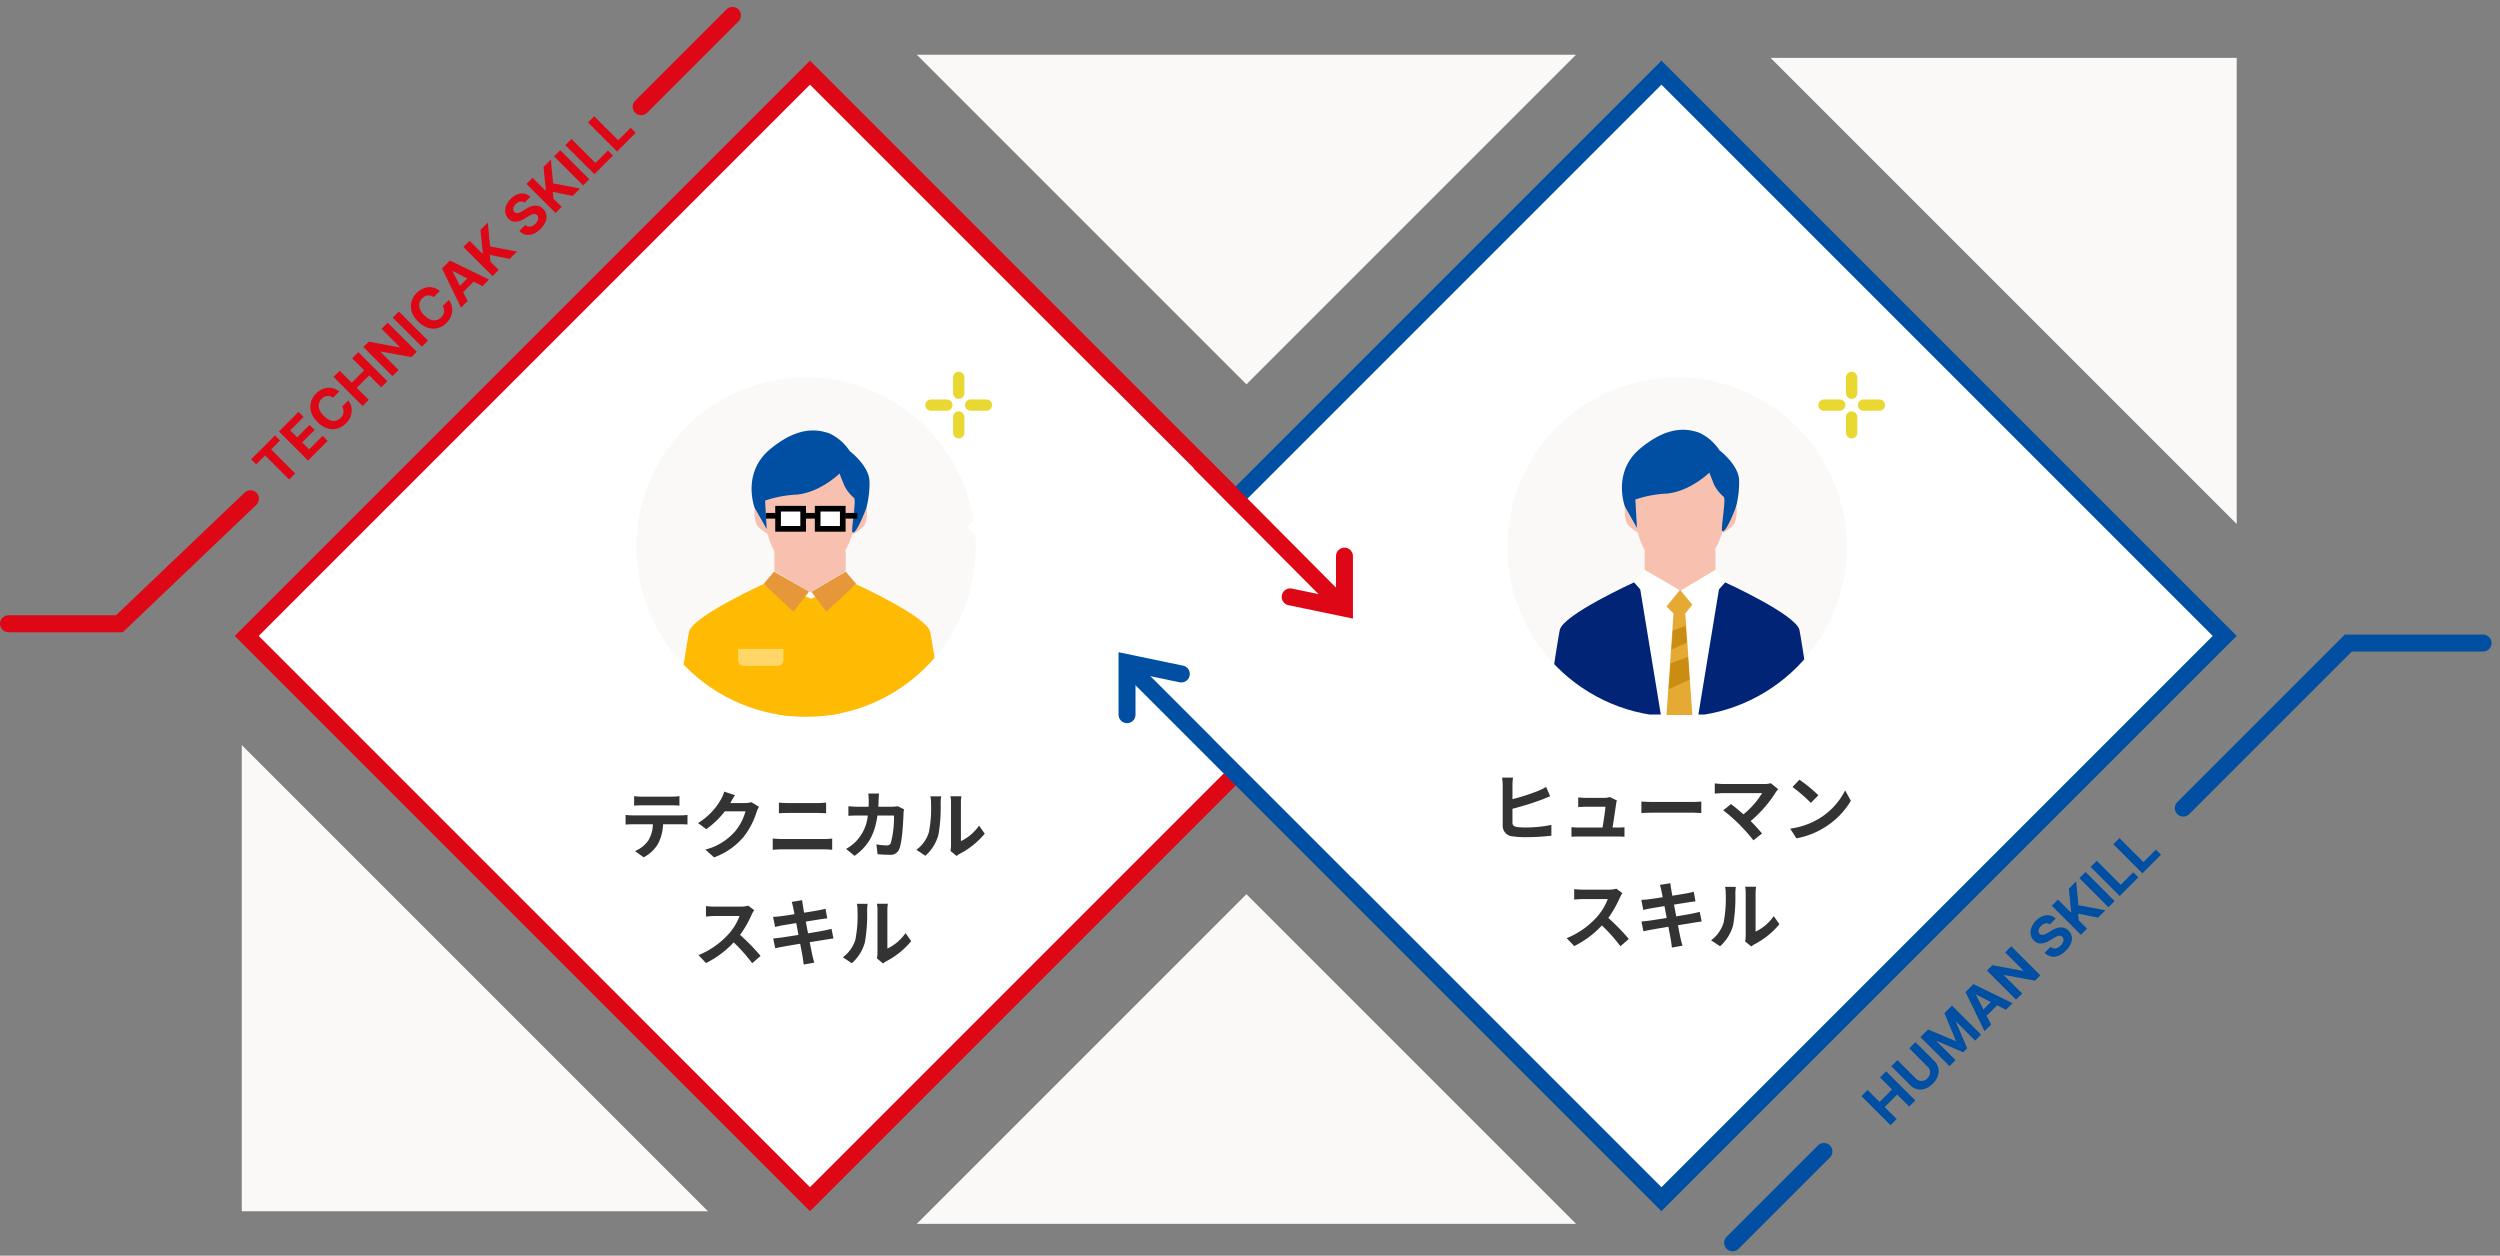 <svg xmlns="http://www.w3.org/2000/svg" xmlns:xlink="http://www.w3.org/1999/xlink" width="442" height="222" viewBox="0 0 442 222">
  <rect x="0" y="0" width="442" height="222" fill="#808080" stroke="none"/>
  <defs>
    <clipPath id="clip-path">
      <rect id="長方形_3352" data-name="長方形 3352" width="442" height="222" transform="translate(384 1290)" fill="#fff" stroke="#707070" stroke-width="1"/>
    </clipPath>
    <clipPath id="clip-path-2">
      <circle id="楕円形_662" data-name="楕円形 662" cx="30" cy="30" r="30" transform="translate(172 2564.61)" fill="#fff" opacity="0.46"/>
    </clipPath>
    <clipPath id="clip-path-3">
      <circle id="楕円形_620" data-name="楕円形 620" cx="30" cy="30" r="30" transform="translate(172 2564.667)" fill="#fff" opacity="0.46"/>
    </clipPath>
  </defs>
  <g id="マスクグループ_115" data-name="マスクグループ 115" transform="translate(-384 -1290)" clip-path="url(#clip-path)">
    <g id="グループ_7411" data-name="グループ 7411">
      <g id="パス_17080" data-name="パス 17080" transform="translate(527.206 1300.726) rotate(45)" fill="#fff" stroke-linecap="round">
        <path d="M 142.334 142.334 L 1.5 142.334 L 1.5 1.5 L 142.334 1.5 L 142.334 142.334 Z" stroke="none"/>
        <path d="M 3 3 L 3 140.834 L 140.834 140.834 L 140.834 3 L 3 3 M 0 0 L 143.834 0 L 143.834 143.834 L 0 143.834 L 0 0 Z" stroke="none" fill="#de0716"/>
      </g>
      <g id="パス_17078" data-name="パス 17078" transform="translate(677.744 1300.726) rotate(45)" fill="#fff" stroke-linecap="round">
        <path d="M 142.334 142.334 L 1.5 142.334 L 1.5 1.5 L 142.334 1.5 L 142.334 142.334 Z" stroke="none"/>
        <path d="M 3 3 L 3 140.834 L 140.834 140.834 L 140.834 3 L 3 3 M 0 0 L 143.834 0 L 143.834 143.834 L 0 143.834 L 0 0 Z" stroke="none" fill="#004fa2"/>
      </g>
      <path id="パス_16324" data-name="パス 16324" d="M.469-.248h35v35h-35Z" transform="translate(622.5 1395.483) rotate(45)" fill="#fff"/>
      <path id="パス_16323" data-name="パス 16323" d="M6793.6,1068.8l9.6,2v-9.2" transform="translate(-6181.5 326.726)" fill="none" stroke="#de0716" stroke-linecap="round" stroke-width="3"/>
      <path id="パス_16325" data-name="パス 16325" d="M.306-.186h6v6h-6Z" transform="translate(581.85 1409.78) rotate(-135)" fill="#fff"/>
      <path id="パス_16326" data-name="パス 16326" d="M6793.992,1069.38l9.6,2v-9.2" transform="translate(7386.85 2478.537) rotate(180)" fill="none" stroke="#004fa2" stroke-linecap="round" stroke-width="3"/>
      <path id="パス_17081" data-name="パス 17081" d="M30,0A30,30,0,1,1,0,30,30,30,0,0,1,30,0Z" transform="translate(650.5 1356.726)" fill="#faf9f8"/>
      <path id="パス_17082" data-name="パス 17082" d="M30,0A30,30,0,1,1,0,30,30,30,0,0,1,30,0Z" transform="translate(496.5 1356.726)" fill="#faf9f8"/>
      <g id="マスクグループ_77" data-name="マスクグループ 77" transform="translate(324.5 -1207.884)" clip-path="url(#clip-path-2)">
        <g id="グループ_6740" data-name="グループ 6740" transform="translate(178.983 2573.979)">
          <g id="グループ_6739" data-name="グループ 6739" transform="translate(0 0)">
            <path id="パス_16327" data-name="パス 16327" d="M-612.814,2621.116s-.7,12.787,8.094,12.608,8.405-12.608,8.405-12.608a41.889,41.889,0,0,1-2.519-4,14.068,14.068,0,0,0-.6-1.737,30.065,30.065,0,0,1-6.495,3.323C-608.878,2619.608-612.814,2621.116-612.814,2621.116Z" transform="translate(628.379 -2608.835)" fill="#f8c0ae"/>
            <path id="パス_16328" data-name="パス 16328" d="M-565.021,2636.005s.233,2.568-.7,3.424a9.179,9.179,0,0,1-1.868,1.323" transform="translate(598.797 -2622.323)" fill="#f8c0ae"/>
            <path id="パス_16329" data-name="パス 16329" d="M-567.563,2636.005s-.233,2.568.7,3.424a9.184,9.184,0,0,0,1.868,1.323" transform="translate(581.493 -2622.323)" fill="#f8c0ae"/>
            <path id="パス_16330" data-name="パス 16330" d="M-594.785,2658.043v3.58l-6.226,3.736-6.382-3.736v-3.58Z" transform="translate(624.825 -2636.734)" fill="#f8c0ae"/>
            <path id="パス_16331" data-name="パス 16331" d="M-615,2673.961l2.077-1.211,7.094,2.768,5.8-2.768,2.163,1.211L-600.9,2696.8h-10.642Z" transform="translate(629.8 -2645.756)" fill="#ffbb04"/>
            <path id="パス_16332" data-name="パス 16332" d="M-585.833,2675.694l-2.633-3.5,6.058-3.583,1.868,2.179Z" transform="translate(612.449 -2643.646)" fill="#e5973a"/>
            <path id="パス_16333" data-name="パス 16333" d="M-583.66,2675.694l2.755-3.559-6.179-3.522-1.868,2.179Z" transform="translate(604.461 -2643.646)" fill="#e5973a"/>
            <path id="パス_16334" data-name="パス 16334" d="M-642.213,2674.909s-12.672,5.76-13.217,8.483-2.335,15.02-2.335,15.02h20.312l-3.658-22.258Z" transform="translate(657.765 -2647.764)" fill="#ffbb04"/>
            <path id="パス_16335" data-name="パス 16335" d="M-653,2674.909s12.672,5.76,13.217,8.483,2.335,15.02,2.335,15.02h-20.312l3.658-22.258Z" transform="translate(684.759 -2647.764)" fill="#ffbb04"/>
            <path id="パス_16337" data-name="パス 16337" d="M-603.5,2604.095s-3.424,3.334-7.549,3.724a20.194,20.194,0,0,0-5.621,1.064l.288,5.076-2.134-3.8s-2.339-6.148,2.72-10.351,8.483-3.5,10.506-2.8a8.64,8.64,0,0,1,3.58,3.113s3.5,2.646,3.5,5.448a17.289,17.289,0,0,1-.545,4.592s-1.8,4.847-2.46,4.323c-.3-.236.71-5.673.273-6.073a6.971,6.971,0,0,1-1.7-2.142C-603.348,2604.55-603.5,2604.095-603.5,2604.095Z" transform="translate(632.455 -2596.471)" fill="#004fa2"/>
          </g>
        </g>
        <path id="長方形_3214" data-name="長方形 3214" d="M0,0H8A0,0,0,0,1,8,0V2A1,1,0,0,1,7,3H1A1,1,0,0,1,0,2V0A0,0,0,0,1,0,0Z" transform="translate(190 2612.61)" fill="#ffd668"/>
      </g>
      <g id="マスクグループ_75" data-name="マスクグループ 75" transform="translate(478.5 -1207.941)" clip-path="url(#clip-path-3)">
        <g id="グループ_6703" data-name="グループ 6703" transform="translate(178.941 2573.925)">
          <g id="グループ_6701" data-name="グループ 6701" transform="translate(0)">
            <path id="パス_16138" data-name="パス 16138" d="M-612.814,2621.082s-.695,12.711,8.045,12.532,8.355-12.532,8.355-12.532a41.6,41.6,0,0,1-2.5-3.977,13.95,13.95,0,0,0-.6-1.727,29.884,29.884,0,0,1-6.456,3.3C-608.9,2619.583-612.814,2621.082-612.814,2621.082Z" transform="translate(628.286 -2608.875)" fill="#f8c0ae"/>
            <path id="パス_16139" data-name="パス 16139" d="M-565.036,2636.006s.232,2.553-.7,3.4a9.126,9.126,0,0,1-1.857,1.315" transform="translate(598.611 -2622.406)" fill="#f8c0ae"/>
            <path id="パス_16140" data-name="パス 16140" d="M-567.563,2636.006s-.232,2.553.7,3.4a9.131,9.131,0,0,0,1.857,1.315" transform="translate(581.41 -2622.406)" fill="#f8c0ae"/>
            <path id="パス_16141" data-name="パス 16141" d="M-594.86,2658.043v3.559l-6.189,3.714-6.344-3.714v-3.559Z" transform="translate(624.721 -2636.861)" fill="#f8c0ae"/>
            <path id="パス_16155" data-name="パス 16155" d="M-615,2673.953l2.064-1.2,7.052,2.752,5.762-2.752,2.15,1.2-3.01,22.705H-611.56Z" transform="translate(629.712 -2645.917)" fill="#fff"/>
            <path id="パス_16142" data-name="パス 16142" d="M-585.848,2675.652l-2.618-3.477,6.022-3.562,1.857,2.166Z" transform="translate(612.306 -2643.795)" fill="#fff"/>
            <path id="パス_16143" data-name="パス 16143" d="M-583.692,2675.652l2.738-3.538-6.142-3.5-1.857,2.166Z" transform="translate(604.368 -2643.795)" fill="#fff"/>
            <path id="パス_16144" data-name="パス 16144" d="M-642.305,2674.909s-12.6,5.725-13.138,8.432-2.321,14.931-2.321,14.931h20.191l-3.636-22.125Z" transform="translate(657.765 -2647.926)" fill="#012477"/>
            <path id="パス_16145" data-name="パス 16145" d="M-653.032,2674.909s12.6,5.725,13.138,8.432,2.321,14.931,2.321,14.931h-20.191l3.636-22.125Z" transform="translate(684.598 -2647.926)" fill="#012477"/>
            <path id="パス_16146" data-name="パス 16146" d="M-596.148,2681.672l1.238,1.238-1.238,17.948h4.564l-1.238-17.948,1.238-1.547-2.166-2.63Z" transform="translate(617.345 -2650.433)" fill="#e5aa33"/>
            <path id="パス_16137" data-name="パス 16137" d="M-603.6,2604.049s-3.4,3.314-7.5,3.7a20.076,20.076,0,0,0-5.588,1.057l.287,5.046-2.121-3.782s-2.325-6.112,2.7-10.289,8.432-3.481,10.444-2.785a8.593,8.593,0,0,1,3.559,3.094s3.481,2.63,3.481,5.416a17.185,17.185,0,0,1-.542,4.564s-1.786,4.818-2.445,4.3c-.3-.235.705-5.639.271-6.037a6.934,6.934,0,0,1-1.694-2.129C-603.442,2604.5-603.6,2604.049-603.6,2604.049Z" transform="translate(632.375 -2596.471)" fill="#004fa2"/>
            <path id="パス_16348" data-name="パス 16348" d="M22.319,35.494l2.266-.824.206,2.952-2.712,1.236Z" fill="#c98d13"/>
            <path id="パス_16349" data-name="パス 16349" d="M22.406,35.79l3.081-1.12.28,4.015-3.688,1.681Z" transform="translate(-0.485 5.492)" fill="#c98d13"/>
          </g>
        </g>
      </g>
      <path id="パス_16350" data-name="パス 16350" d="M.469-.248H34.621V35.438H.469Z" transform="translate(579.712 1357.798) rotate(45)" fill="#fff"/>
      <path id="パス_16351" data-name="パス 16351" d="M6778.6,1046.05l25.6,25.75" transform="translate(-6182.5 325.726)" fill="none" stroke="#de0716" stroke-width="3"/>
      <path id="パス_16370" data-name="パス 16370" d="M82.42,0H0L82.42,82.42Z" transform="translate(697.03 1300.226)" fill="#faf9f8"/>
      <path id="パス_16372" data-name="パス 16372" d="M0,82.42H82.42L0,0Z" transform="translate(426.746 1421.726)" fill="#faf9f8"/>
      <path id="パス_17083" data-name="パス 17083" d="M-29.887-9.971v1.677c.4-.026.949-.052,1.4-.052h5.213c.455,0,.962.026,1.4.052V-9.971a10.185,10.185,0,0,1-1.4.091H-28.5A10,10,0,0,1-29.887-9.971ZM-31.4-6.643v1.7c.364-.026.858-.052,1.248-.052h3.575a5.587,5.587,0,0,1-.806,2.873A5.4,5.4,0,0,1-29.731-.26L-28.21.845a6.238,6.238,0,0,0,2.613-2.5,8.247,8.247,0,0,0,.832-3.341h3.133c.364,0,.858.013,1.183.039v-1.69a9.831,9.831,0,0,1-1.183.078h-8.515C-30.55-6.565-31-6.6-31.4-6.643Zm19.344-3.5-1.9-.624A6.254,6.254,0,0,1-14.534-9.4,11.447,11.447,0,0,1-18.59-5.213l1.456,1.079A14.818,14.818,0,0,0-13.858-7.28H-10.2a9.241,9.241,0,0,1-1.846,3.549A10.36,10.36,0,0,1-17.29-.52L-15.756.858A12.139,12.139,0,0,0-10.5-2.808,13.564,13.564,0,0,0-8.242-7.15a5.2,5.2,0,0,1,.429-.936l-1.326-.819a4.169,4.169,0,0,1-1.131.156h-2.613c.013-.026.026-.039.039-.065C-12.688-9.1-12.35-9.685-12.051-10.14ZM-4.29-8.827v1.885c.442-.026,1.04-.052,1.534-.052H2.613c.455,0,1.066.039,1.443.052V-8.827c-.364.039-.923.078-1.443.078H-2.769C-3.211-8.749-3.822-8.775-4.29-8.827ZM-5.382-2.47V-.481C-4.9-.52-4.264-.559-3.757-.559H3.7a14.122,14.122,0,0,1,1.43.078V-2.47a13.176,13.176,0,0,1-1.43.078H-3.757C-4.264-2.392-4.875-2.431-5.382-2.47Zm18.8-7.956H11.505a9.621,9.621,0,0,1,.091,1.2c0,.39-.013.767-.026,1.131H9.711c-.494,0-1.17-.039-1.716-.091v1.7c.559-.052,1.274-.052,1.716-.052h1.716A7.645,7.645,0,0,1,9.282-1.911a7.746,7.746,0,0,1-1.7,1.274L9.087.585c2.327-1.651,3.562-3.692,4.043-7.124h2.925a17.791,17.791,0,0,1-.546,4.823.692.692,0,0,1-.741.455,10.76,10.76,0,0,1-1.82-.182L13.156.3c.624.052,1.4.1,2.145.1a1.6,1.6,0,0,0,1.677-1c.559-1.326.715-4.953.767-6.357a5.315,5.315,0,0,1,.091-.689L16.7-8.19a6.042,6.042,0,0,1-.975.091H13.286c.026-.377.039-.767.052-1.17C13.351-9.581,13.377-10.127,13.416-10.426ZM26.039-.286l1.092.9a2.778,2.778,0,0,1,.559-.39A14.314,14.314,0,0,0,32.1-3.328l-1-1.43a8.232,8.232,0,0,1-3.211,2.743v-6.8a6.6,6.6,0,0,1,.091-1.131H26.039a5.763,5.763,0,0,1,.1,1.118v7.579A4.947,4.947,0,0,1,26.039-.286ZM20.02-.481,21.606.572A7.622,7.622,0,0,0,23.92-3.159a28.683,28.683,0,0,0,.39-5.59A8.562,8.562,0,0,1,24.4-9.932H22.49a4.933,4.933,0,0,1,.117,1.2,22.4,22.4,0,0,1-.377,5.148A6.133,6.133,0,0,1,20.02-.481ZM-8.658,10.186l-1.066-.793a4.659,4.659,0,0,1-1.339.169h-4.589a14.524,14.524,0,0,1-1.534-.091v1.846c.273-.013.988-.091,1.534-.091h4.407a10.073,10.073,0,0,1-1.937,3.185,14.573,14.573,0,0,1-5.33,3.731l1.339,1.4a17.124,17.124,0,0,0,4.888-3.653,29.645,29.645,0,0,1,3.276,3.679l1.482-1.287a36.546,36.546,0,0,0-3.627-3.718,19.113,19.113,0,0,0,2.041-3.575A6.143,6.143,0,0,1-8.658,10.186Zm6.89-.468c.039.208.13.637.234,1.183-1.118.182-2.119.325-2.574.377-.4.052-.793.078-1.209.091l.351,1.794c.442-.117.78-.182,1.2-.273.4-.065,1.4-.234,2.548-.416.117.663.26,1.391.39,2.093-1.313.208-2.522.4-3.12.481-.416.052-1,.13-1.352.143l.364,1.742c.3-.078.741-.169,1.3-.273s1.781-.312,3.107-.533c.208,1.092.377,1.989.442,2.366s.117.832.182,1.313l1.872-.338c-.117-.416-.247-.884-.338-1.274s-.26-1.274-.468-2.34c1.144-.182,2.2-.351,2.821-.455.494-.078,1.027-.169,1.378-.2l-.351-1.716c-.338.1-.819.208-1.326.312-.585.117-1.651.3-2.821.494-.143-.715-.273-1.43-.4-2.08,1.079-.169,2.067-.325,2.6-.416.39-.052.91-.13,1.2-.156l-.312-1.7c-.312.091-.806.2-1.222.273-.468.091-1.456.247-2.561.429-.1-.585-.182-1.014-.208-1.2-.065-.312-.1-.754-.143-1.014l-1.833.3C-1.937,9.042-1.846,9.341-1.768,9.718Zm14.807,9,1.092.9a2.778,2.778,0,0,1,.559-.39A14.314,14.314,0,0,0,19.1,15.672l-1-1.43a8.232,8.232,0,0,1-3.211,2.743v-6.8a6.6,6.6,0,0,1,.091-1.131H13.039a5.763,5.763,0,0,1,.1,1.118v7.579A4.947,4.947,0,0,1,13.039,18.714Zm-6.019-.2,1.586,1.053a7.622,7.622,0,0,0,2.314-3.731,28.683,28.683,0,0,0,.39-5.59A8.563,8.563,0,0,1,11.4,9.068H9.49a4.933,4.933,0,0,1,.117,1.2,22.4,22.4,0,0,1-.377,5.148A6.133,6.133,0,0,1,7.02,18.519Z" transform="translate(526 1440.726)" fill="#333"/>
      <path id="パス_17084" data-name="パス 17084" d="M-44.458-6V-7.273h5.973V-6h-2.227V0h-1.52V-6Zm6.96,6V-7.273h4.9V-6h-3.363v1.733h3.111V-3h-3.111v1.737h3.377V0Zm12.543-4.727h-1.555a1.539,1.539,0,0,0-.174-.538,1.372,1.372,0,0,0-.337-.4,1.488,1.488,0,0,0-.474-.256,1.837,1.837,0,0,0-.581-.089,1.734,1.734,0,0,0-.984.279,1.8,1.8,0,0,0-.65.81,3.221,3.221,0,0,0-.231,1.287,3.247,3.247,0,0,0,.233,1.307,1.76,1.76,0,0,0,.652.8,1.751,1.751,0,0,0,.969.27,1.935,1.935,0,0,0,.574-.082,1.485,1.485,0,0,0,.471-.24,1.372,1.372,0,0,0,.343-.385,1.531,1.531,0,0,0,.19-.518l1.555.007a2.819,2.819,0,0,1-.3.964,2.912,2.912,0,0,1-.643.827,3.008,3.008,0,0,1-.959.575A3.512,3.512,0,0,1-28.113.1a3.422,3.422,0,0,1-1.738-.44,3.111,3.111,0,0,1-1.207-1.275A4.267,4.267,0,0,1-31.5-3.636a4.233,4.233,0,0,1,.447-2.024,3.13,3.13,0,0,1,1.214-1.273,3.414,3.414,0,0,1,1.726-.439,3.746,3.746,0,0,1,1.174.178,2.994,2.994,0,0,1,.961.517,2.71,2.71,0,0,1,.684.829A3.106,3.106,0,0,1-24.956-4.727ZM-23.851,0V-7.273h1.538v3h3.121v-3h1.534V0h-1.534V-3h-3.121V0Zm13.544-7.273V0h-1.328L-14.8-4.577h-.053V0H-16.39V-7.273h1.349L-11.9-2.7h.064V-7.273Zm2.805,0V0H-9.039V-7.273ZM.183-4.727H-1.373a1.539,1.539,0,0,0-.174-.538,1.372,1.372,0,0,0-.337-.4,1.488,1.488,0,0,0-.474-.256,1.837,1.837,0,0,0-.581-.089,1.734,1.734,0,0,0-.984.279,1.8,1.8,0,0,0-.65.81A3.221,3.221,0,0,0-4.8-3.636,3.247,3.247,0,0,0-4.57-2.33a1.76,1.76,0,0,0,.652.8,1.751,1.751,0,0,0,.969.27,1.935,1.935,0,0,0,.574-.082,1.485,1.485,0,0,0,.471-.24,1.372,1.372,0,0,0,.343-.385,1.531,1.531,0,0,0,.19-.518l1.555.007a2.819,2.819,0,0,1-.3.964A2.912,2.912,0,0,1-.76-.687a3.008,3.008,0,0,1-.959.575A3.512,3.512,0,0,1-2.974.1a3.422,3.422,0,0,1-1.738-.44A3.111,3.111,0,0,1-5.92-1.616a4.267,4.267,0,0,1-.442-2.021,4.233,4.233,0,0,1,.447-2.024A3.13,3.13,0,0,1-4.7-6.934a3.414,3.414,0,0,1,1.726-.439A3.746,3.746,0,0,1-1.8-7.195a2.994,2.994,0,0,1,.961.517,2.71,2.71,0,0,1,.684.829A3.106,3.106,0,0,1,.183-4.727ZM2.406,0H.758L3.269-7.273H5.25L7.757,0H6.11L4.288-5.611H4.231ZM2.3-2.859H6.195v1.2H2.3ZM8.631,0V-7.273h1.538v3.207h.1l2.617-3.207h1.843l-2.7,3.256L14.757,0H12.917L10.925-2.99l-.756.923V0ZM21.792-5.181a.9.9,0,0,0-.366-.668,1.45,1.45,0,0,0-.877-.238,1.7,1.7,0,0,0-.636.1.894.894,0,0,0-.4.289.686.686,0,0,0-.137.419.59.59,0,0,0,.083.341.814.814,0,0,0,.25.25,1.788,1.788,0,0,0,.369.181,3.609,3.609,0,0,0,.447.13l.653.156a4.609,4.609,0,0,1,.874.284,2.654,2.654,0,0,1,.689.437,1.836,1.836,0,0,1,.453.611,1.948,1.948,0,0,1,.165.806,2.01,2.01,0,0,1-.339,1.156,2.161,2.161,0,0,1-.966.756A3.87,3.87,0,0,1,20.542.1a3.987,3.987,0,0,1-1.532-.27,2.23,2.23,0,0,1-1.016-.8,2.371,2.371,0,0,1-.382-1.316H19.1a1.1,1.1,0,0,0,.211.609,1.133,1.133,0,0,0,.5.366,1.948,1.948,0,0,0,.712.123A1.856,1.856,0,0,0,21.2-1.3a1.041,1.041,0,0,0,.449-.316.73.73,0,0,0,.16-.465.609.609,0,0,0-.144-.412,1.123,1.123,0,0,0-.419-.284,4.329,4.329,0,0,0-.673-.213l-.792-.2a3.321,3.321,0,0,1-1.452-.7A1.623,1.623,0,0,1,17.8-5.17a1.9,1.9,0,0,1,.353-1.154,2.359,2.359,0,0,1,.982-.771,3.472,3.472,0,0,1,1.42-.277,3.373,3.373,0,0,1,1.415.277,2.238,2.238,0,0,1,.943.771,2.039,2.039,0,0,1,.348,1.143ZM24.395,0V-7.273h1.538v3.207h.1l2.617-3.207h1.843l-2.7,3.256L30.52,0H28.681L26.689-2.99l-.756.923V0Zm8.434-7.273V0H31.291V-7.273ZM34.1,0V-7.273h1.538v6h3.118V0Zm5.675,0V-7.273h1.538v6h3.118V0Z" transform="translate(464.975 1344.912) rotate(-45)" fill="#de0716"/>
      <path id="パス_17077" data-name="パス 17077" d="M-33.693,0V-7.273h1.538v3h3.121v-3H-27.5V0h-1.534V-3h-3.121V0ZM-21.74-7.273H-20.2V-2.55a2.544,2.544,0,0,1-.378,1.392,2.542,2.542,0,0,1-1.056.929A3.554,3.554,0,0,1-23.217.1,3.562,3.562,0,0,1-24.8-.229a2.53,2.53,0,0,1-1.055-.929,2.553,2.553,0,0,1-.376-1.392V-7.273h1.538v4.592a1.473,1.473,0,0,0,.183.739A1.308,1.308,0,0,0-24-1.435a1.581,1.581,0,0,0,.778.185,1.578,1.578,0,0,0,.779-.185,1.311,1.311,0,0,0,.515-.508,1.473,1.473,0,0,0,.183-.739Zm2.8,0h1.9l2,4.886h.085l2-4.886h1.9V0h-1.491V-4.734h-.06l-1.882,4.7H-15.5l-1.882-4.716h-.06V0h-1.491ZM-8.537,0h-1.648l2.511-7.273h1.982L-3.185,0H-4.833L-6.655-5.611h-.057Zm-.1-2.859h3.892v1.2H-8.64ZM3.771-7.273V0H2.443L-.721-4.577H-.774V0H-2.312V-7.273H-.962L2.177-2.7h.064V-7.273ZM11.3-5.181a.9.9,0,0,0-.366-.668,1.45,1.45,0,0,0-.877-.238,1.7,1.7,0,0,0-.636.1.894.894,0,0,0-.4.289.686.686,0,0,0-.137.419.59.59,0,0,0,.083.341.814.814,0,0,0,.25.25A1.788,1.788,0,0,0,9.6-4.5a3.61,3.61,0,0,0,.447.13l.653.156a4.609,4.609,0,0,1,.874.284,2.654,2.654,0,0,1,.689.437,1.836,1.836,0,0,1,.453.611,1.948,1.948,0,0,1,.165.806,2.01,2.01,0,0,1-.339,1.156,2.161,2.161,0,0,1-.966.756A3.87,3.87,0,0,1,10.053.1a3.987,3.987,0,0,1-1.532-.27,2.23,2.23,0,0,1-1.016-.8,2.371,2.371,0,0,1-.382-1.316H8.612a1.1,1.1,0,0,0,.211.609,1.133,1.133,0,0,0,.5.366,1.948,1.948,0,0,0,.712.123,1.856,1.856,0,0,0,.68-.114,1.041,1.041,0,0,0,.449-.316.73.73,0,0,0,.16-.465.609.609,0,0,0-.144-.412,1.123,1.123,0,0,0-.419-.284,4.329,4.329,0,0,0-.673-.213l-.792-.2a3.321,3.321,0,0,1-1.452-.7A1.623,1.623,0,0,1,7.315-5.17a1.9,1.9,0,0,1,.353-1.154A2.359,2.359,0,0,1,8.651-7.1a3.472,3.472,0,0,1,1.42-.277,3.373,3.373,0,0,1,1.415.277,2.238,2.238,0,0,1,.943.771,2.039,2.039,0,0,1,.348,1.143ZM13.906,0V-7.273h1.538v3.207h.1l2.617-3.207H20L17.3-4.016,20.032,0H18.192L16.2-2.99l-.756.923V0ZM22.34-7.273V0H20.8V-7.273ZM23.608,0V-7.273h1.538v6h3.118V0Zm5.675,0V-7.273H30.82v6h3.118V0Z" transform="translate(742.069 1465.107) rotate(-45)" fill="#004fa2"/>
      <path id="パス_17079" data-name="パス 17079" d="M-28-10.244h-1.924a10.98,10.98,0,0,1,.1,1.352v7.085A1.868,1.868,0,0,0-28.041.143a14.471,14.471,0,0,0,2.184.143,39.923,39.923,0,0,0,4.641-.26V-1.885a22.154,22.154,0,0,1-4.537.455,11.788,11.788,0,0,1-1.5-.078c-.585-.117-.845-.26-.845-.819V-4.732a51.6,51.6,0,0,0,5.135-1.6c.442-.169,1.027-.416,1.521-.624l-.7-1.638a10.984,10.984,0,0,1-1.417.7,36.7,36.7,0,0,1-4.537,1.456V-8.892A9.841,9.841,0,0,1-28-10.244ZM-9.633-6.2l-1.261-.611a2.943,2.943,0,0,1-.962.143h-3.328c-.351,0-.949-.039-1.287-.078v1.716c.377-.026.884-.065,1.3-.065h3.51c-.039.728-.325,2.574-.507,3.679H-16.38a12.489,12.489,0,0,1-1.287-.065V.208c.494-.026.819-.039,1.287-.039h6.838c.351,0,.988.026,1.248.039V-1.469c-.338.039-.936.052-1.274.052H-10.4c.195-1.235.533-3.471.637-4.238A3.624,3.624,0,0,1-9.633-6.2Zm4.329.182v2.041c.481-.039,1.352-.065,2.093-.065H3.77c.546,0,1.209.052,1.521.065V-6.019c-.338.026-.91.078-1.521.078H-3.211C-3.887-5.941-4.836-5.98-5.3-6.019ZM18.889-8.19l-1.3-1.066a4.2,4.2,0,0,1-1.209.143H9.165A12.482,12.482,0,0,1,7.67-9.23v1.82c.273-.026.975-.091,1.495-.091h6.877a14.428,14.428,0,0,1-3.3,3.744c-.819-.715-1.677-1.417-2.2-1.807L9.165-4.459a27.653,27.653,0,0,1,2.86,2.5A33.876,33.876,0,0,1,14.508.845L16.029-.364c-.507-.611-1.274-1.456-2.015-2.2a21.659,21.659,0,0,0,4.433-5.083A4.533,4.533,0,0,1,18.889-8.19Zm3.744-1.69-1.222,1.3a27.03,27.03,0,0,1,3.25,2.808l1.326-1.352A26.256,26.256,0,0,0,22.633-9.88ZM21.008-1.222,22.1.494a14.079,14.079,0,0,0,4.823-1.833,13.824,13.824,0,0,0,4.81-4.81L30.719-7.982a12.241,12.241,0,0,1-4.732,5.057A13.4,13.4,0,0,1,21.008-1.222ZM-8.658,10.186l-1.066-.793a4.659,4.659,0,0,1-1.339.169h-4.589a14.524,14.524,0,0,1-1.534-.091v1.846c.273-.013.988-.091,1.534-.091h4.407a10.073,10.073,0,0,1-1.937,3.185,14.573,14.573,0,0,1-5.33,3.731l1.339,1.4a17.124,17.124,0,0,0,4.888-3.653,29.645,29.645,0,0,1,3.276,3.679l1.482-1.287a36.546,36.546,0,0,0-3.627-3.718,19.113,19.113,0,0,0,2.041-3.575A6.143,6.143,0,0,1-8.658,10.186Zm6.89-.468c.039.208.13.637.234,1.183-1.118.182-2.119.325-2.574.377-.4.052-.793.078-1.209.091l.351,1.794c.442-.117.78-.182,1.2-.273.4-.065,1.4-.234,2.548-.416.117.663.26,1.391.39,2.093-1.313.208-2.522.4-3.12.481-.416.052-1,.13-1.352.143l.364,1.742c.3-.078.741-.169,1.3-.273s1.781-.312,3.107-.533c.208,1.092.377,1.989.442,2.366s.117.832.182,1.313l1.872-.338c-.117-.416-.247-.884-.338-1.274s-.26-1.274-.468-2.34c1.144-.182,2.2-.351,2.821-.455.494-.078,1.027-.169,1.378-.2l-.351-1.716c-.338.1-.819.208-1.326.312-.585.117-1.651.3-2.821.494-.143-.715-.273-1.43-.4-2.08,1.079-.169,2.067-.325,2.6-.416.39-.052.91-.13,1.2-.156l-.312-1.7c-.312.091-.806.2-1.222.273-.468.091-1.456.247-2.561.429-.1-.585-.182-1.014-.208-1.2-.065-.312-.1-.754-.143-1.014l-1.833.3C-1.937,9.042-1.846,9.341-1.768,9.718Zm14.807,9,1.092.9a2.778,2.778,0,0,1,.559-.39A14.314,14.314,0,0,0,19.1,15.672l-1-1.43a8.232,8.232,0,0,1-3.211,2.743v-6.8a6.6,6.6,0,0,1,.091-1.131H13.039a5.763,5.763,0,0,1,.1,1.118v7.579A4.947,4.947,0,0,1,13.039,18.714Zm-6.019-.2,1.586,1.053a7.622,7.622,0,0,0,2.314-3.731,28.683,28.683,0,0,0,.39-5.59A8.563,8.563,0,0,1,11.4,9.068H9.49a4.933,4.933,0,0,1,.117,1.2,22.4,22.4,0,0,1-.377,5.148A6.133,6.133,0,0,1,7.02,18.519Z" transform="translate(679.5 1437.726)" fill="#333"/>
      <path id="パス_16373" data-name="パス 16373" d="M82.42,0H0L82.42,82.42Z" transform="translate(662.648 1299.674) rotate(135)" fill="#faf9f8"/>
      <path id="パス_16374" data-name="パス 16374" d="M82.42,0H0L82.42,82.42Z" transform="translate(546.088 1506.374) rotate(-45)" fill="#faf9f8"/>
      <path id="パス_16375" data-name="パス 16375" d="M6688.333,957l-16.147,16.147" transform="translate(-6174.833 335.726)" fill="none" stroke="#de0716" stroke-linecap="round" stroke-width="3"/>
      <path id="パス_16376" data-name="パス 16376" d="M6740.2,964.6l-23.17,22.1h-19.615" transform="translate(-6311.919 413.579)" fill="none" stroke="#de0716" stroke-linecap="round" stroke-width="3"/>
      <path id="パス_16377" data-name="パス 16377" d="M6725.179,1005.633h-23.815l-29.18,29.18" transform="translate(-5902.179 398.059)" fill="none" stroke="#004fa2" stroke-linecap="round" stroke-width="3"/>
      <path id="パス_16378" data-name="パス 16378" d="M6688.333,957l-16.147,16.147" transform="translate(-5981.86 536.579)" fill="none" stroke="#004fa2" stroke-linecap="round" stroke-width="3"/>
      <g id="グループ_6751" data-name="グループ 6751" transform="translate(34.5 193.376)">
        <path id="パス_16380" data-name="パス 16380" d="M6742,1032.35v2.793" transform="translate(-6223 131)" fill="none" stroke="#e9d732" stroke-linecap="round" stroke-width="2"/>
        <path id="パス_16381" data-name="パス 16381" d="M6742,1032.35v2.793" transform="translate(-6223 138)" fill="none" stroke="#e9d732" stroke-linecap="round" stroke-width="2"/>
        <path id="パス_16382" data-name="パス 16382" d="M6742,1032.35v2.793" transform="translate(1556.246 -5573.754) rotate(90)" fill="none" stroke="#e9d732" stroke-linecap="round" stroke-width="2"/>
        <path id="パス_16383" data-name="パス 16383" d="M6742,1032.35v2.793" transform="translate(1549.246 -5573.754) rotate(90)" fill="none" stroke="#e9d732" stroke-linecap="round" stroke-width="2"/>
      </g>
      <g id="グループ_6752" data-name="グループ 6752" transform="translate(192.37 193.376)">
        <path id="パス_16380-2" data-name="パス 16380" d="M6742,1032.35v2.793" transform="translate(-6223 131)" fill="none" stroke="#e9d732" stroke-linecap="round" stroke-width="2"/>
        <path id="パス_16381-2" data-name="パス 16381" d="M6742,1032.35v2.793" transform="translate(-6223 138)" fill="none" stroke="#e9d732" stroke-linecap="round" stroke-width="2"/>
        <path id="パス_16382-2" data-name="パス 16382" d="M6742,1032.35v2.793" transform="translate(1556.246 -5573.754) rotate(90)" fill="none" stroke="#e9d732" stroke-linecap="round" stroke-width="2"/>
        <path id="パス_16383-2" data-name="パス 16383" d="M6742,1032.35v2.793" transform="translate(1549.246 -5573.754) rotate(90)" fill="none" stroke="#e9d732" stroke-linecap="round" stroke-width="2"/>
      </g>
      <path id="パス_16851" data-name="パス 16851" d="M7922.438,1250.188h2.125" transform="translate(-7403 131)" fill="none" stroke="#000" stroke-width="1"/>
      <path id="パス_16852" data-name="パス 16852" d="M7924.563,1248.938H7929v3.563h-4.437Z" transform="translate(-7403 131)" fill="#fff" stroke="#000" stroke-width="1"/>
      <path id="パス_16853" data-name="パス 16853" d="M7924.563,1248.938H7929v3.563h-4.437Z" transform="translate(-7396 131)" fill="#fff" stroke="#000" stroke-width="1"/>
      <path id="パス_16854" data-name="パス 16854" d="M7922.438,1250.188h2.125" transform="translate(-7389 131)" fill="none" stroke="#000" stroke-width="1"/>
      <path id="パス_16855" data-name="パス 16855" d="M7922.438,1250.188h2.125" transform="translate(-7396 131)" fill="none" stroke="#000" stroke-width="1"/>
    </g>
  </g>
</svg>
